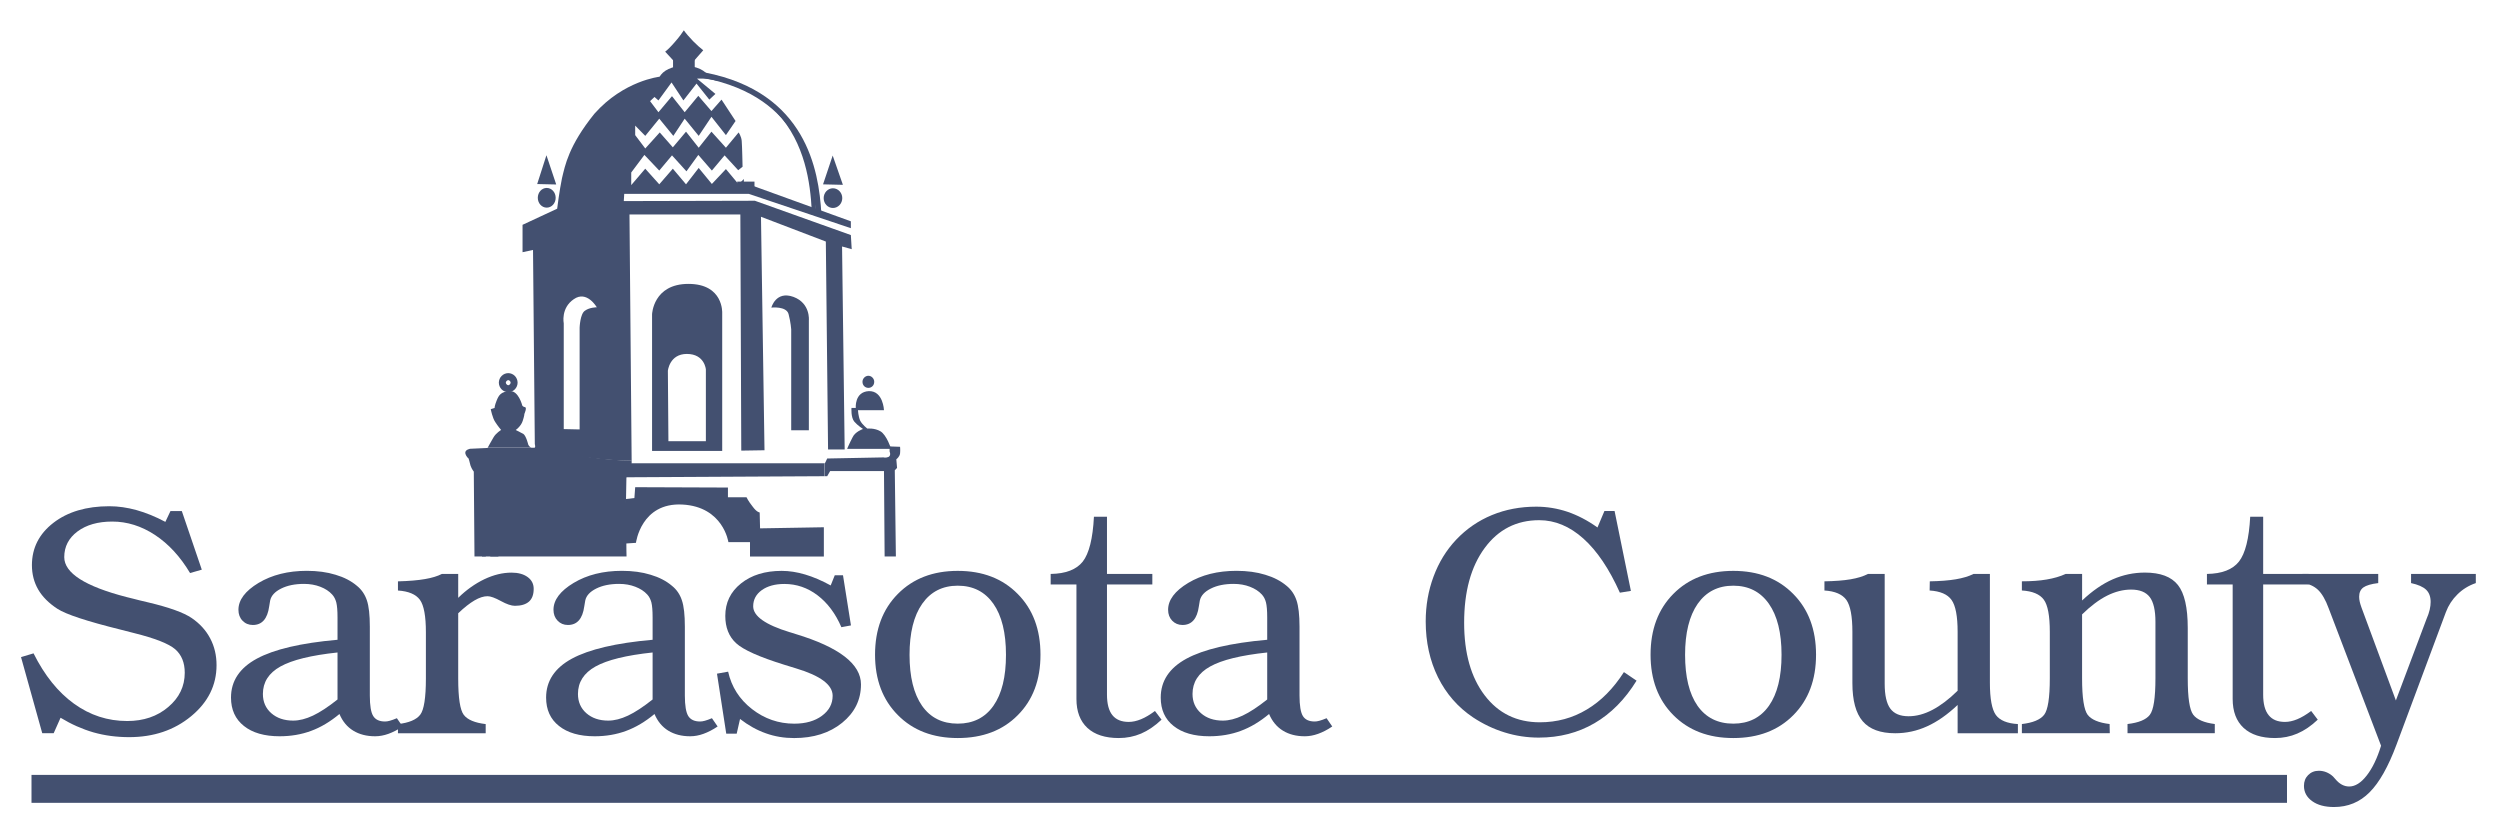 <svg width="120" height="40" viewBox="0 0 120 40" fill="none" xmlns="http://www.w3.org/2000/svg">
<path d="M2.907 34.452L2.576 35.195H2.028L1.009 31.541L1.61 31.361C2.138 32.418 2.785 33.224 3.552 33.777C4.32 34.332 5.17 34.609 6.106 34.609C6.892 34.609 7.55 34.386 8.076 33.937C8.603 33.492 8.868 32.943 8.868 32.294C8.868 31.806 8.715 31.43 8.408 31.163C8.102 30.899 7.444 30.638 6.429 30.386C6.273 30.343 6.06 30.289 5.785 30.221C4.18 29.823 3.17 29.491 2.757 29.223C2.344 28.954 2.036 28.645 1.835 28.3C1.634 27.954 1.532 27.561 1.532 27.128C1.532 26.303 1.878 25.625 2.564 25.095C3.252 24.565 4.146 24.299 5.247 24.299C5.674 24.299 6.112 24.362 6.561 24.487C7.007 24.612 7.466 24.799 7.937 25.05L8.183 24.53H8.727L9.686 27.344L9.123 27.506C8.653 26.718 8.093 26.11 7.438 25.677C6.784 25.249 6.103 25.035 5.389 25.035C4.702 25.035 4.146 25.193 3.72 25.51C3.297 25.826 3.084 26.238 3.084 26.743C3.084 27.506 4.085 28.147 6.087 28.662C6.227 28.698 6.332 28.724 6.398 28.739C6.569 28.786 6.813 28.844 7.128 28.918C8.126 29.157 8.816 29.404 9.2 29.665C9.588 29.93 9.884 30.253 10.089 30.642C10.295 31.031 10.394 31.46 10.394 31.926C10.394 32.889 9.989 33.706 9.176 34.378C8.364 35.049 7.372 35.383 6.197 35.383C5.593 35.383 5.021 35.306 4.485 35.154C3.95 34.998 3.423 34.766 2.907 34.452Z" fill="#435070"/>
<path d="M16.294 34.272C15.849 34.642 15.396 34.913 14.928 35.084C14.463 35.256 13.962 35.341 13.422 35.341C12.693 35.341 12.121 35.176 11.709 34.847C11.295 34.52 11.088 34.065 11.088 33.483C11.088 32.688 11.499 32.065 12.327 31.616C13.15 31.169 14.443 30.864 16.201 30.709V29.638C16.201 29.309 16.18 29.069 16.142 28.917C16.102 28.766 16.038 28.639 15.944 28.537C15.798 28.376 15.61 28.255 15.374 28.164C15.139 28.073 14.877 28.027 14.593 28.027C14.158 28.027 13.791 28.102 13.493 28.252C13.195 28.401 13.02 28.59 12.968 28.823C12.958 28.877 12.943 28.973 12.921 29.106C12.839 29.702 12.577 29.999 12.137 29.999C11.937 29.999 11.771 29.929 11.641 29.793C11.51 29.658 11.445 29.482 11.445 29.27C11.445 28.798 11.767 28.367 12.412 27.979C13.057 27.594 13.83 27.4 14.726 27.4C15.236 27.4 15.696 27.461 16.106 27.588C16.517 27.709 16.86 27.888 17.133 28.12C17.354 28.299 17.514 28.531 17.609 28.813C17.705 29.093 17.752 29.517 17.752 30.084V33.388C17.752 33.868 17.805 34.195 17.915 34.37C18.024 34.545 18.214 34.632 18.482 34.632C18.547 34.632 18.621 34.622 18.708 34.597C18.796 34.574 18.91 34.532 19.05 34.474L19.324 34.871C19.086 35.033 18.857 35.148 18.642 35.225C18.426 35.303 18.212 35.341 18.006 35.341C17.599 35.341 17.248 35.251 16.957 35.072C16.663 34.893 16.443 34.627 16.294 34.272ZM16.201 31.319C14.937 31.453 14.024 31.678 13.46 31.992C12.897 32.306 12.619 32.747 12.619 33.31C12.619 33.69 12.753 33.997 13.022 34.234C13.292 34.47 13.642 34.589 14.072 34.589C14.366 34.589 14.684 34.508 15.022 34.349C15.361 34.189 15.755 33.93 16.201 33.575V31.319Z" fill="#435070"/>
<path d="M19.102 35.197V34.756C19.631 34.695 19.987 34.545 20.17 34.308C20.352 34.073 20.443 33.491 20.443 32.568V30.349C20.443 29.576 20.349 29.058 20.156 28.791C19.963 28.527 19.61 28.378 19.102 28.345V27.905C19.634 27.891 20.067 27.854 20.402 27.795C20.737 27.738 21.007 27.654 21.208 27.55H21.994V28.696C22.385 28.312 22.805 28.016 23.25 27.802C23.697 27.591 24.129 27.486 24.551 27.486C24.877 27.486 25.135 27.558 25.33 27.701C25.523 27.843 25.617 28.031 25.617 28.265C25.617 28.537 25.544 28.74 25.391 28.877C25.239 29.01 25.014 29.079 24.716 29.079C24.544 29.079 24.32 29.002 24.039 28.848C23.759 28.695 23.546 28.618 23.401 28.618C23.216 28.618 23.006 28.685 22.776 28.82C22.545 28.955 22.282 29.161 21.994 29.437V32.568C21.994 33.502 22.084 34.083 22.262 34.315C22.441 34.548 22.792 34.695 23.313 34.756V35.197H19.102V35.197Z" fill="#435070"/>
<path d="M31.416 34.272C30.973 34.642 30.516 34.913 30.05 35.084C29.585 35.256 29.086 35.341 28.546 35.341C27.818 35.341 27.246 35.176 26.833 34.847C26.418 34.52 26.213 34.065 26.213 33.483C26.213 32.688 26.625 32.065 27.45 31.616C28.275 31.169 29.567 30.864 31.325 30.709V29.638C31.325 29.309 31.305 29.069 31.267 28.917C31.226 28.766 31.163 28.639 31.068 28.537C30.923 28.376 30.732 28.255 30.496 28.164C30.261 28.073 30.002 28.027 29.717 28.027C29.281 28.027 28.916 28.102 28.616 28.252C28.319 28.401 28.142 28.59 28.093 28.823C28.081 28.877 28.064 28.973 28.045 29.106C27.964 29.702 27.702 29.999 27.26 29.999C27.06 29.999 26.895 29.929 26.765 29.793C26.634 29.658 26.567 29.482 26.567 29.27C26.567 28.798 26.89 28.367 27.536 27.979C28.179 27.594 28.952 27.4 29.85 27.4C30.361 27.4 30.82 27.461 31.23 27.588C31.639 27.709 31.984 27.888 32.255 28.12C32.479 28.299 32.637 28.531 32.73 28.813C32.827 29.093 32.873 29.517 32.873 30.084V33.388C32.873 33.868 32.929 34.195 33.037 34.37C33.149 34.545 33.336 34.632 33.606 34.632C33.669 34.632 33.743 34.622 33.832 34.597C33.92 34.574 34.033 34.532 34.173 34.474L34.446 34.871C34.207 35.033 33.977 35.148 33.763 35.225C33.548 35.303 33.336 35.341 33.128 35.341C32.72 35.341 32.37 35.251 32.078 35.072C31.787 34.893 31.566 34.627 31.416 34.272ZM31.325 31.319C30.06 31.453 29.147 31.678 28.584 31.992C28.022 32.306 27.742 32.747 27.742 33.31C27.742 33.69 27.877 33.997 28.145 34.234C28.416 34.47 28.763 34.589 29.195 34.589C29.49 34.589 29.808 34.508 30.145 34.349C30.485 34.189 30.878 33.93 31.325 33.575V31.319Z" fill="#435070"/>
<path d="M35.361 35.217H34.86L34.415 32.336L34.95 32.24C35.113 32.969 35.493 33.566 36.095 34.035C36.696 34.502 37.373 34.736 38.124 34.736C38.669 34.736 39.112 34.61 39.453 34.358C39.796 34.106 39.967 33.785 39.967 33.397C39.967 32.871 39.379 32.432 38.203 32.08C37.966 32.007 37.78 31.95 37.651 31.91C36.452 31.537 35.678 31.193 35.332 30.872C34.985 30.551 34.814 30.116 34.814 29.563C34.814 28.928 35.063 28.408 35.567 28.006C36.07 27.603 36.721 27.402 37.519 27.402C37.882 27.402 38.257 27.46 38.644 27.575C39.034 27.691 39.445 27.866 39.873 28.101L40.069 27.613H40.464L40.846 30.02L40.386 30.105C40.104 29.448 39.718 28.936 39.241 28.574C38.764 28.212 38.233 28.03 37.651 28.03C37.203 28.03 36.842 28.13 36.567 28.325C36.291 28.524 36.153 28.782 36.153 29.103C36.153 29.574 36.738 29.988 37.909 30.346C37.923 30.352 37.932 30.353 37.938 30.353C37.991 30.369 38.073 30.396 38.188 30.432C40.283 31.066 41.327 31.875 41.327 32.852C41.327 33.59 41.026 34.204 40.422 34.695C39.817 35.185 39.05 35.427 38.118 35.427C37.641 35.427 37.189 35.353 36.762 35.199C36.332 35.048 35.92 34.818 35.522 34.51L35.361 35.217Z" fill="#435070"/>
<path d="M42.002 31.426C42.002 30.216 42.368 29.243 43.097 28.508C43.826 27.77 44.785 27.402 45.972 27.402C47.163 27.402 48.122 27.77 48.849 28.508C49.58 29.243 49.943 30.216 49.943 31.426C49.943 32.632 49.582 33.599 48.853 34.328C48.129 35.062 47.166 35.426 45.972 35.426C44.784 35.426 43.825 35.06 43.097 34.324C42.368 33.592 42.002 32.624 42.002 31.426ZM43.658 31.432C43.658 32.487 43.858 33.303 44.258 33.877C44.659 34.449 45.23 34.735 45.973 34.735C46.709 34.735 47.283 34.449 47.685 33.877C48.088 33.303 48.287 32.487 48.287 31.432C48.287 30.373 48.085 29.555 47.682 28.979C47.276 28.404 46.709 28.113 45.973 28.113C45.24 28.113 44.672 28.404 44.266 28.981C43.86 29.561 43.658 30.379 43.658 31.432Z" fill="#435070"/>
<path d="M51.67 28.054H50.432V27.549C51.157 27.539 51.67 27.339 51.973 26.956C52.273 26.571 52.456 25.854 52.509 24.803H53.135V27.549H55.312V28.054H53.135V33.343C53.135 33.784 53.222 34.113 53.394 34.327C53.568 34.544 53.831 34.652 54.181 34.652C54.367 34.652 54.563 34.608 54.77 34.523C54.979 34.438 55.199 34.305 55.438 34.127L55.754 34.544C55.433 34.847 55.104 35.07 54.773 35.212C54.437 35.355 54.079 35.426 53.702 35.426C53.051 35.426 52.547 35.264 52.195 34.94C51.845 34.614 51.669 34.152 51.669 33.551V28.054H51.67Z" fill="#435070"/>
<path d="M60.916 34.272C60.472 34.642 60.019 34.913 59.552 35.084C59.089 35.256 58.587 35.341 58.047 35.341C57.318 35.341 56.747 35.176 56.333 34.847C55.918 34.52 55.715 34.065 55.715 33.483C55.715 32.688 56.126 32.065 56.95 31.616C57.775 31.169 59.064 30.864 60.826 30.709V29.638C60.826 29.309 60.805 29.069 60.767 28.917C60.729 28.766 60.662 28.639 60.57 28.537C60.423 28.376 60.233 28.255 59.998 28.164C59.762 28.073 59.499 28.027 59.217 28.027C58.781 28.027 58.413 28.102 58.118 28.252C57.82 28.401 57.646 28.59 57.592 28.823C57.583 28.877 57.566 28.973 57.545 29.106C57.464 29.702 57.2 29.999 56.761 29.999C56.563 29.999 56.397 29.929 56.265 29.793C56.136 29.658 56.069 29.482 56.069 29.27C56.069 28.798 56.391 28.367 57.036 27.979C57.679 27.594 58.451 27.4 59.35 27.4C59.862 27.4 60.321 27.461 60.732 27.588C61.14 27.709 61.481 27.888 61.757 28.12C61.977 28.299 62.136 28.531 62.231 28.813C62.327 29.093 62.377 29.517 62.377 30.084V33.388C62.377 33.868 62.431 34.195 62.539 34.37C62.647 34.545 62.837 34.632 63.107 34.632C63.168 34.632 63.244 34.622 63.332 34.597C63.419 34.574 63.536 34.532 63.676 34.474L63.948 34.871C63.711 35.033 63.482 35.148 63.266 35.225C63.048 35.303 62.837 35.341 62.63 35.341C62.222 35.341 61.871 35.251 61.581 35.072C61.289 34.893 61.066 34.627 60.916 34.272ZM60.826 31.319C59.561 31.453 58.648 31.678 58.087 31.992C57.522 32.306 57.241 32.747 57.241 33.31C57.241 33.69 57.377 33.997 57.647 34.234C57.915 34.47 58.266 34.589 58.695 34.589C58.99 34.589 59.307 34.508 59.645 34.349C59.986 34.189 60.38 33.93 60.826 33.575V31.319Z" fill="#435070"/>
<path d="M77.948 32.261L78.555 32.672C77.997 33.577 77.322 34.256 76.533 34.715C75.743 35.175 74.852 35.405 73.86 35.405C73.3 35.405 72.754 35.322 72.221 35.156C71.686 34.992 71.181 34.749 70.706 34.435C69.976 33.944 69.417 33.303 69.023 32.508C68.632 31.715 68.434 30.823 68.434 29.831C68.434 29.069 68.559 28.347 68.811 27.673C69.061 26.998 69.421 26.41 69.894 25.907C70.388 25.386 70.963 24.991 71.614 24.723C72.266 24.454 72.973 24.32 73.739 24.32C74.255 24.32 74.757 24.404 75.244 24.567C75.727 24.733 76.208 24.982 76.679 25.319L77.012 24.529H77.5L78.283 28.363L77.754 28.449C77.243 27.306 76.66 26.441 76.003 25.852C75.349 25.265 74.639 24.969 73.883 24.969C72.791 24.969 71.918 25.415 71.262 26.308C70.605 27.2 70.279 28.394 70.279 29.893C70.279 31.356 70.608 32.517 71.267 33.38C71.923 34.24 72.806 34.67 73.912 34.67C74.733 34.67 75.484 34.468 76.168 34.056C76.849 33.651 77.442 33.051 77.948 32.261Z" fill="#435070"/>
<path d="M79.227 31.426C79.227 30.216 79.592 29.243 80.319 28.508C81.049 27.77 82.009 27.402 83.199 27.402C84.388 27.402 85.346 27.77 86.074 28.508C86.805 29.243 87.17 30.216 87.17 31.426C87.17 32.632 86.805 33.599 86.079 34.328C85.353 35.062 84.391 35.426 83.199 35.426C82.008 35.426 81.048 35.06 80.319 34.324C79.592 33.592 79.227 32.624 79.227 31.426ZM80.884 31.432C80.884 32.487 81.082 33.303 81.481 33.877C81.884 34.449 82.455 34.735 83.199 34.735C83.937 34.735 84.506 34.449 84.91 33.877C85.313 33.303 85.514 32.487 85.514 31.432C85.514 30.373 85.311 29.555 84.905 28.979C84.5 28.404 83.932 28.113 83.199 28.113C82.463 28.113 81.897 28.404 81.49 28.981C81.087 29.561 80.884 30.379 80.884 31.432Z" fill="#435070"/>
<path d="M93.966 35.196V33.838C93.475 34.303 92.987 34.644 92.499 34.864C92.014 35.086 91.501 35.196 90.972 35.196C90.26 35.196 89.74 35.005 89.41 34.62C89.081 34.238 88.915 33.626 88.915 32.792V30.328C88.915 29.58 88.818 29.07 88.627 28.798C88.433 28.528 88.082 28.375 87.573 28.344V27.904C88.076 27.895 88.492 27.864 88.824 27.807C89.157 27.75 89.437 27.666 89.663 27.549H90.465V32.822C90.465 33.375 90.557 33.773 90.735 34.013C90.916 34.258 91.208 34.38 91.613 34.38C91.989 34.38 92.369 34.277 92.758 34.073C93.147 33.869 93.549 33.565 93.966 33.155V30.328C93.966 29.579 93.869 29.07 93.675 28.798C93.483 28.527 93.132 28.375 92.622 28.344L92.63 27.904C93.127 27.895 93.543 27.863 93.877 27.806C94.211 27.749 94.497 27.666 94.728 27.549H95.515V32.774C95.515 33.54 95.611 34.051 95.8 34.317C95.99 34.578 96.343 34.725 96.859 34.755V35.196H93.966V35.196Z" fill="#435070"/>
<path d="M97.05 35.195V34.754C97.579 34.693 97.935 34.545 98.117 34.313C98.3 34.078 98.391 33.498 98.391 32.56V30.329C98.391 29.56 98.295 29.043 98.102 28.783C97.91 28.521 97.559 28.374 97.05 28.343V27.903C97.5 27.903 97.899 27.875 98.241 27.816C98.585 27.758 98.888 27.67 99.153 27.548H99.941V28.823C100.431 28.362 100.921 28.023 101.411 27.808C101.903 27.594 102.415 27.484 102.955 27.484C103.698 27.484 104.224 27.682 104.54 28.08C104.855 28.477 105.012 29.165 105.012 30.145V32.559C105.012 33.489 105.098 34.072 105.275 34.306C105.448 34.537 105.794 34.689 106.31 34.753V35.194H102.121V34.753C102.655 34.692 103.013 34.545 103.191 34.313C103.373 34.078 103.461 33.497 103.461 32.559V29.842C103.461 29.295 103.369 28.9 103.189 28.661C103.004 28.42 102.707 28.3 102.294 28.3C101.909 28.3 101.524 28.399 101.141 28.591C100.757 28.784 100.357 29.084 99.94 29.491V32.559C99.94 33.497 100.032 34.078 100.209 34.313C100.39 34.545 100.739 34.692 101.261 34.753L101.27 35.194H97.05V35.195Z" fill="#435070"/>
<path d="M107.168 28.054H105.933V27.549C106.653 27.539 107.168 27.339 107.469 26.956C107.773 26.571 107.954 25.854 108.01 24.803H108.632V27.549H110.815V28.054H108.632V33.343C108.632 33.784 108.719 34.113 108.895 34.327C109.067 34.544 109.328 34.652 109.681 34.652C109.866 34.652 110.064 34.608 110.268 34.523C110.475 34.438 110.696 34.305 110.936 34.127L111.252 34.544C110.932 34.847 110.605 35.07 110.269 35.212C109.938 35.355 109.579 35.426 109.203 35.426C108.55 35.426 108.047 35.264 107.694 34.94C107.343 34.614 107.168 34.152 107.168 33.551V28.054H107.168Z" fill="#435070"/>
<path d="M111.776 29.198C111.626 28.789 111.455 28.494 111.263 28.311C111.067 28.127 110.82 28.019 110.52 27.988V27.549H114.155V27.988C113.815 28.029 113.576 28.101 113.442 28.197C113.308 28.295 113.239 28.443 113.239 28.641C113.239 28.717 113.248 28.798 113.266 28.879C113.285 28.96 113.312 29.054 113.348 29.152L115.002 33.621L116.477 29.701C116.545 29.546 116.595 29.401 116.626 29.264C116.657 29.126 116.671 29.004 116.671 28.896C116.671 28.642 116.599 28.446 116.454 28.307C116.31 28.168 116.069 28.062 115.731 27.988V27.549H118.839V27.988C118.495 28.106 118.201 28.288 117.957 28.531C117.71 28.774 117.524 29.057 117.402 29.384L115.035 35.735C114.638 36.8 114.206 37.568 113.735 38.035C113.269 38.503 112.699 38.737 112.033 38.737C111.593 38.737 111.242 38.643 110.981 38.453C110.72 38.265 110.59 38.02 110.59 37.721C110.59 37.513 110.655 37.341 110.79 37.204C110.925 37.067 111.099 36.997 111.302 36.997C111.431 36.997 111.553 37.02 111.669 37.068C111.781 37.115 111.887 37.181 111.984 37.27C112.011 37.297 112.049 37.34 112.102 37.402C112.297 37.636 112.519 37.752 112.762 37.752C113.046 37.752 113.327 37.578 113.599 37.229C113.873 36.88 114.104 36.403 114.291 35.796L111.776 29.198Z" fill="#435070"/>
<path d="M1.512 38.536V37.195H109.776V38.536H1.512Z" fill="#435070"/>
<path fill-rule="evenodd" clip-rule="evenodd" d="M39.545 25.308L36.483 25.361L36.465 24.598C36.465 24.598 36.335 24.598 36.131 24.322C35.909 24.044 35.834 23.87 35.834 23.87H34.941V23.402L30.489 23.385L30.451 23.905L30.026 23.956L30.046 26.088L30.526 26.056C30.526 26.056 30.767 24.112 32.754 24.218C34.72 24.322 34.963 26.021 34.963 26.021H36V26.712H39.545V25.308H39.545Z" fill="#435070"/>
<path fill-rule="evenodd" clip-rule="evenodd" d="M29.031 22.915L39.569 22.858V22.715V22.238H29.305" fill="#435070"/>
<path fill-rule="evenodd" clip-rule="evenodd" d="M25.354 21.334C25.354 21.334 25.255 20.92 25.12 20.827C24.972 20.75 24.755 20.639 24.755 20.639C24.755 20.639 25.006 20.467 25.089 20.206C25.171 19.96 25.171 19.866 25.171 19.866C25.171 19.866 25.305 19.565 25.203 19.545C25.104 19.527 25.071 19.47 25.071 19.47C25.071 19.47 24.888 18.738 24.472 18.775C24.038 18.793 23.939 18.981 23.839 19.226C23.739 19.47 23.739 19.583 23.739 19.583L23.556 19.64C23.556 19.64 23.639 20.072 23.774 20.261C23.905 20.466 24.054 20.638 24.054 20.638C24.054 20.638 23.805 20.787 23.688 20.994C23.57 21.193 23.439 21.437 23.409 21.489H25.516C25.4 21.461 25.354 21.334 25.354 21.334Z" fill="#435070"/>
<path fill-rule="evenodd" clip-rule="evenodd" d="M23.27 22.523C23.27 22.523 23.288 22.349 23.405 22.408C23.522 22.465 23.503 22.561 23.503 22.561L23.535 26.711H30.074L30.068 26.428L30.047 24.062L30.068 22.926L30.32 22.233L30.318 22.108C28.944 22.105 27.302 21.806 25.921 21.502H25.918C25.898 21.502 25.888 21.497 25.87 21.49H23.412C23.407 21.499 23.405 21.502 23.405 21.502L22.568 21.541C22.568 21.541 22.313 21.579 22.334 21.753C22.373 21.928 22.49 22.005 22.49 22.005C22.49 22.005 22.548 22.176 22.585 22.349C22.646 22.523 22.742 22.638 22.742 22.638L22.775 26.711H23.319L23.27 22.523Z" fill="#435070"/>
<path fill-rule="evenodd" clip-rule="evenodd" d="M42.95 22.573L43.059 22.46L43.023 22.046C43.023 22.046 43.183 21.934 43.203 21.764C43.22 21.597 43.203 21.446 43.203 21.446L42.701 21.428V21.672C42.701 21.672 42.788 21.86 42.647 21.934C42.501 21.99 42.416 21.955 42.416 21.955L39.706 22.008L39.597 22.235H39.577V22.712V22.856H39.706L39.847 22.611H42.431L42.462 26.711H43.002L42.95 22.573Z" fill="#435070"/>
<path fill-rule="evenodd" clip-rule="evenodd" d="M40.882 11.961L40.841 11.283L36.234 9.636L29.942 9.652L29.963 9.305H35.938L40.841 10.953V10.623L36.044 8.885C36.044 8.885 35.981 8.939 35.853 8.885C35.705 8.83 35.705 8.812 35.705 8.812V8.591L35.454 8.847L34.844 8.115L34.169 8.83L33.538 8.061L32.929 8.847L32.296 8.097L31.645 8.847L30.972 8.097L30.299 8.885V8.28L30.931 7.436L31.645 8.187L32.256 7.458L32.95 8.223L33.519 7.436L34.17 8.187L34.78 7.458L35.434 8.17L35.643 8.005C35.643 8.005 35.623 6.979 35.602 6.761C35.582 6.54 35.454 6.357 35.454 6.357L34.844 7.091L34.15 6.32L33.538 7.091L32.929 6.32L32.296 7.072L31.668 6.357L30.973 7.127L30.489 6.486V6.029L30.973 6.522L31.645 5.696L32.32 6.522L32.865 5.696L33.538 6.522L34.15 5.606L34.844 6.486L35.307 5.808L34.633 4.782L34.149 5.332L33.519 4.599L32.865 5.387L32.255 4.616L31.605 5.387L31.204 4.855L31.415 4.655L31.605 4.82L32.234 3.958L32.803 4.82L33.433 4.012L34.047 4.782L34.34 4.508L33.457 3.776C33.457 3.776 33.887 3.729 34.475 3.896V3.708C34.331 3.676 34.191 3.648 34.048 3.623C34 3.613 33.964 3.61 33.934 3.567C33.931 3.558 33.927 3.553 33.922 3.543L31.673 3.671C31.671 3.675 31.667 3.682 31.667 3.682C31.667 3.682 29.942 3.865 28.53 5.461C27.291 6.997 27.122 7.95 26.975 8.556C26.849 9.158 26.744 10.018 26.744 10.018L25.082 10.791V12.106L25.585 11.997L25.671 21.319C25.671 21.319 25.751 21.536 25.571 21.538C27.06 21.826 28.834 22.112 30.319 22.114L30.215 10.294H35.537L35.581 21.63L36.696 21.612L36.527 10.405L39.64 11.594L39.747 21.575H40.544L40.419 11.831L40.882 11.961ZM28.08 14.912C27.844 15.056 27.822 15.728 27.822 15.728V20.613L27.06 20.596V15.524C27.06 15.524 26.91 14.791 27.539 14.363C28.169 13.916 28.646 14.75 28.646 14.75C28.646 14.75 28.299 14.75 28.08 14.912Z" fill="#435070"/>
<path fill-rule="evenodd" clip-rule="evenodd" d="M38.825 20.652V15.381C38.825 15.381 38.911 14.558 38.087 14.251C37.24 13.942 37.025 14.765 37.025 14.765C37.025 14.765 37.74 14.683 37.85 15.071C37.958 15.483 37.978 15.81 37.978 15.81V20.652H38.825Z" fill="#435070"/>
<path fill-rule="evenodd" clip-rule="evenodd" d="M31.299 21.644V15.087C31.299 15.087 31.349 13.627 33.045 13.627C34.741 13.627 34.666 15.028 34.666 15.028V21.644H31.299V21.644ZM32.084 21.179H33.882V17.736C33.882 17.736 33.828 16.989 32.969 16.989C32.136 16.989 32.058 17.797 32.058 17.797L32.084 21.179Z" fill="#435070"/>
<path d="M23.944 18.367C23.948 18.117 24.141 17.915 24.395 17.91C24.649 17.913 24.843 18.119 24.845 18.367C24.843 18.615 24.649 18.82 24.395 18.825V18.659V18.492C24.447 18.49 24.509 18.428 24.511 18.367C24.509 18.306 24.447 18.246 24.395 18.246C24.346 18.246 24.28 18.309 24.278 18.367C24.28 18.426 24.347 18.49 24.395 18.492V18.659V18.825C24.14 18.82 23.949 18.616 23.944 18.367Z" fill="#435070"/>
<path fill-rule="evenodd" clip-rule="evenodd" d="M41.683 18.618C41.833 18.618 41.963 18.502 41.963 18.327C41.963 18.172 41.833 18.037 41.683 18.037C41.53 18.037 41.399 18.172 41.399 18.327C41.399 18.502 41.53 18.618 41.683 18.618Z" fill="#435070"/>
<path fill-rule="evenodd" clip-rule="evenodd" d="M42.777 21.547C42.777 21.547 42.554 20.866 42.257 20.7C41.979 20.536 41.633 20.572 41.633 20.572C41.633 20.572 41.389 20.39 41.287 20.187C41.199 19.985 41.182 19.691 41.182 19.691H42.431C42.431 19.691 42.395 18.754 41.703 18.774C41.009 18.811 41.077 19.582 41.077 19.582H40.871C40.871 19.582 40.836 20.041 41.009 20.241C41.166 20.425 41.425 20.591 41.425 20.591C41.425 20.591 41.041 20.72 40.921 20.996C40.785 21.253 40.661 21.547 40.661 21.547H42.777Z" fill="#435070"/>
<path d="M26.229 7.451L25.785 8.834L26.698 8.855L26.229 7.451Z" fill="#435070"/>
<path d="M26.672 9.495C26.672 9.756 26.48 9.967 26.242 9.967C26.006 9.967 25.814 9.756 25.814 9.495C25.814 9.232 26.006 9.021 26.242 9.021C26.48 9.021 26.672 9.232 26.672 9.495Z" fill="#435070"/>
<path d="M39.969 7.467L39.506 8.849L40.459 8.872L39.969 7.467Z" fill="#435070"/>
<path d="M40.429 9.509C40.429 9.771 40.228 9.983 39.981 9.983C39.735 9.983 39.536 9.771 39.536 9.509C39.536 9.25 39.735 9.037 39.981 9.037C40.228 9.037 40.429 9.25 40.429 9.509Z" fill="#435070"/>
<path d="M23.924 22.207H23.136V26.711H23.924V22.207Z" fill="#435070"/>
<path d="M33.798 3.745L33.848 3.482C38.689 4.429 39.305 8.158 39.425 10.248L39.156 10.263C39.019 8.188 38.479 4.673 33.798 3.745ZM33.798 3.745V3.745V3.747V3.745Z" fill="#435070"/>
<path fill-rule="evenodd" clip-rule="evenodd" d="M33.755 2.414L33.739 2.398C33.623 2.312 33.453 2.16 33.27 1.976C33.07 1.771 32.908 1.578 32.824 1.455C32.741 1.584 32.607 1.77 32.437 1.965C32.231 2.21 32.035 2.403 31.928 2.48L32.835 3.463L33.755 2.414Z" fill="#435070"/>
<path fill-rule="evenodd" clip-rule="evenodd" d="M32.848 3.156C32.275 3.156 31.803 3.388 31.658 3.7H34.038C33.891 3.388 33.416 3.156 32.848 3.156Z" fill="#435070"/>
<path d="M33.181 3.423H32.306V3.255V2.84H32.474H33.347V3.008V3.255V3.423H33.181ZM33.181 3.255V3.088V3.255Z" fill="#435070"/>
<path d="M37.303 5.42H37.304L37.451 5.283C38.853 6.807 39.096 8.773 39.165 10.099L38.964 10.109C38.895 8.797 38.653 6.884 37.303 5.42Z" fill="#435070"/>
<path d="M36.046 9.254H35.385V9.087V8.717H35.551H36.215V8.883V9.087V9.254H36.046ZM36.046 9.087V8.918V9.087Z" fill="#435070"/>
</svg>
